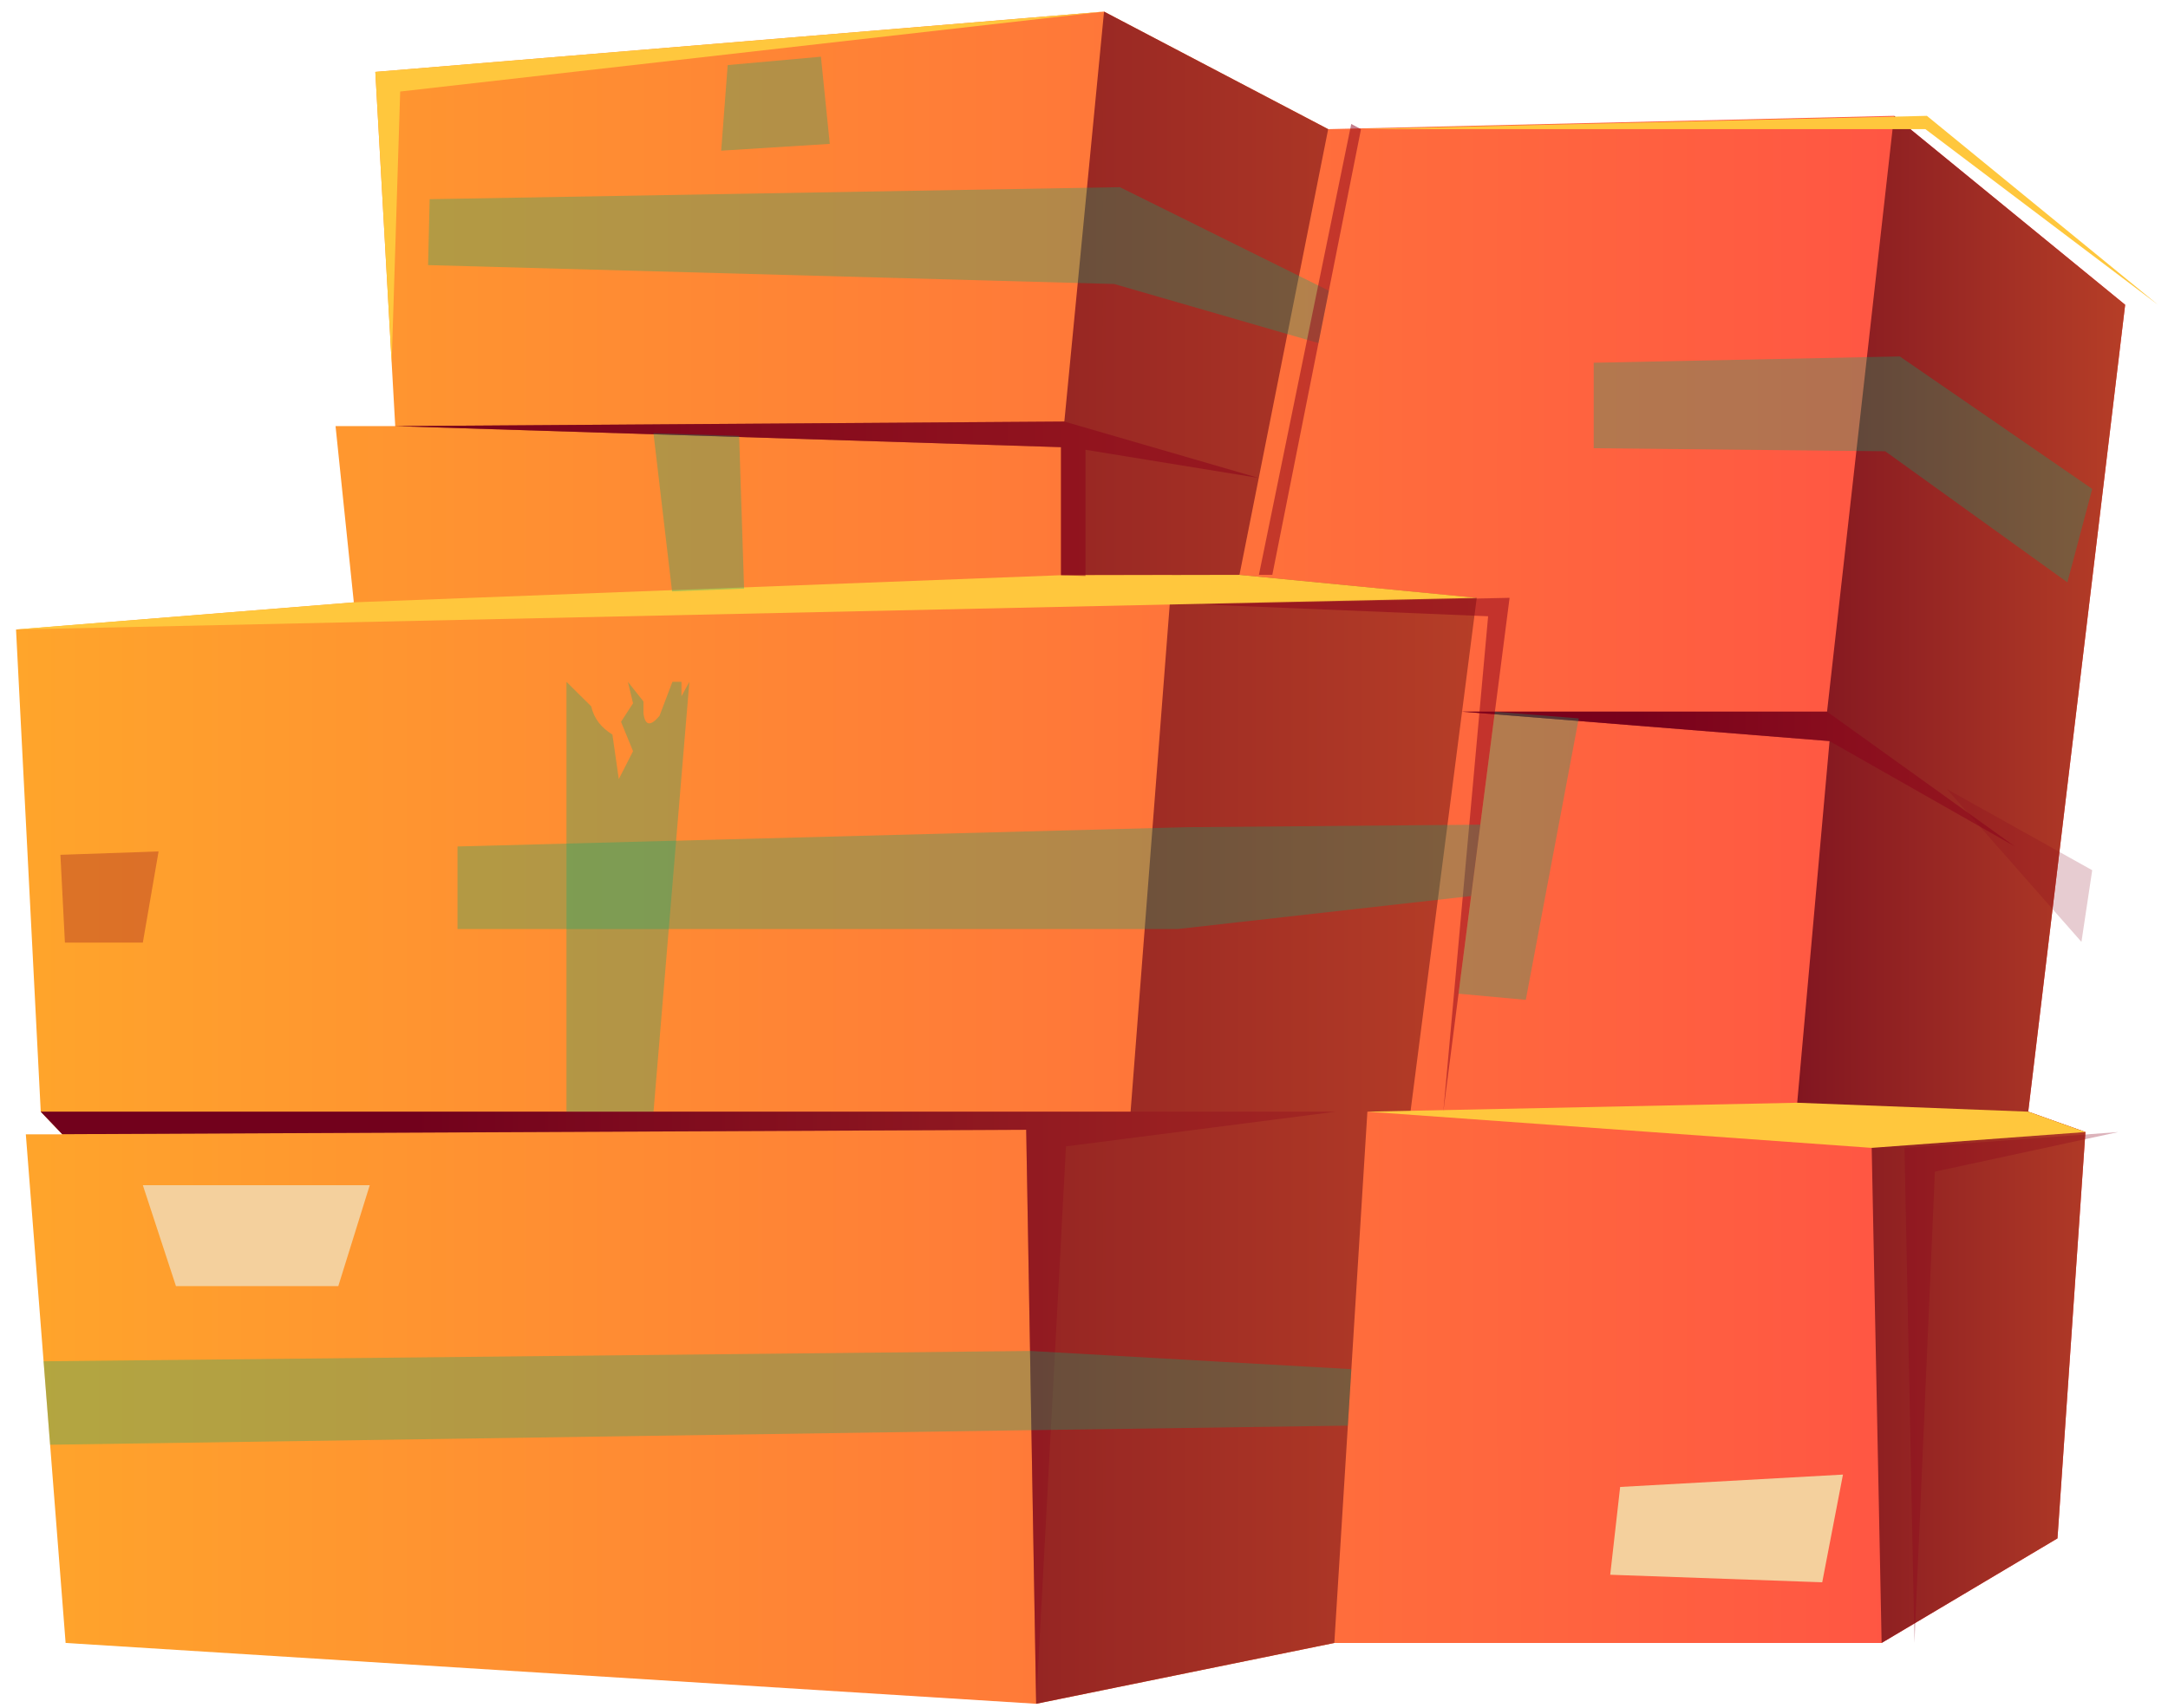 <svg width="132" height="104" viewBox="0 0 132 104" fill="none" xmlns="http://www.w3.org/2000/svg">
<path d="M126.972 68.941L125.271 93.686L114.564 100.055H81.241L63.088 103.759L3.995 100.055L1.572 69.079H3.799L3.79 69.071L2.481 67.701L0.976 38.338L21.543 36.684L20.43 25.951H24.064L22.853 4.379L67.22 0.707L80.867 7.865L115.321 7.054L129.391 18.559L123.489 67.701L126.972 68.941Z" fill="url(#paint0_linear_4507_28522)"/>
<path d="M75.466 35.01L80.867 7.865L67.22 0.707L64.803 25.672L24.064 25.951L64.601 27.232V35.033H71.357L68.836 67.701H2.48L3.79 69.071L62.481 68.803L63.087 103.759L81.241 100.055L83.254 67.701H85.878L89.912 36.409L75.466 35.01Z" fill="url(#paint1_linear_4507_28522)"/>
<path d="M126.972 68.941L125.27 93.686L114.564 100.055L113.959 69.906L109.424 67.157L111.393 45.132L89.019 43.34H111.241L115.321 7.055L129.391 18.56L123.489 67.701L126.972 68.941Z" fill="url(#paint2_linear_4507_28522)"/>
<path opacity="0.5" d="M89.019 43.34H111.241L122.685 51.552L111.393 45.132L89.019 43.34Z" fill="#8A011B"/>
<path d="M21.543 36.682L64.601 35.03L75.467 35.008L89.912 36.407L0.976 38.336L21.543 36.682Z" fill="#FFC73D"/>
<path opacity="0.3" d="M2.48 67.699H68.836H81.34L64.903 69.814L63.087 103.758L62.481 68.802L3.79 69.07L2.48 67.699Z" fill="#8A011B"/>
<path d="M23.847 22.093L24.366 5.574L67.22 0.707L22.852 4.379L23.847 22.093Z" fill="#FFC73D"/>
<path opacity="0.5" d="M24.064 25.951L64.803 25.672L76.641 29.109L66.089 27.391V35.079L64.601 35.032V27.232L24.064 25.951Z" fill="#8A011B"/>
<path d="M126.972 68.94L123.489 67.7L109.424 67.156L83.254 67.7L113.958 69.905L126.972 68.94Z" fill="#FFC73D"/>
<path opacity="0.3" d="M39.787 26.383L40.919 36.016L45.304 35.847L45.002 26.547L39.787 26.383Z" fill="#00AA71"/>
<path opacity="0.3" d="M26.16 12.129L68.184 11.398L80.908 17.705L80.274 20.892L67.84 17.295L26.064 16.145L26.16 12.129Z" fill="#00AA71"/>
<path opacity="0.3" d="M44.306 3.963L43.91 9.175L50.521 8.762L49.983 3.453L44.306 3.963Z" fill="#00AA71"/>
<path opacity="0.5" d="M87.878 67.698L90.605 37.53L73.22 36.812L91.912 36.406L87.878 67.698Z" fill="#8A011B"/>
<path opacity="0.3" d="M27.857 51.549L72.172 50.377L90.131 50.223L89.57 54.568L71.694 56.578H27.857V51.549Z" fill="#00AA71"/>
<path opacity="0.3" d="M41.973 41.523L39.79 67.7H34.49V41.523L35.995 43.015C36.172 43.79 36.638 44.335 37.287 44.734L37.676 47.445L38.543 45.747L37.812 43.956L38.543 42.829L38.231 41.524L39.176 42.716V43.429C39.276 44.213 39.609 44.246 40.156 43.591L40.94 41.523H41.492V42.399L41.973 41.523Z" fill="#00AA71"/>
<path opacity="0.3" d="M3.678 52.057L9.655 51.852L8.697 57.404H3.952L3.678 52.057Z" fill="#8A011B"/>
<path opacity="0.3" d="M2.653 82.901L62.743 82.273L82.278 83.381L82.064 86.82L62.836 87.095L3.051 87.984L2.653 82.901Z" fill="#00AA71"/>
<path opacity="0.5" d="M82.866 7.863L77.466 35.008H76.65L82.271 7.551L82.866 7.863Z" fill="#8A011B"/>
<path opacity="0.3" d="M128.971 68.941L115.958 69.906L116.563 100.055L117.806 71.352L128.971 68.941Z" fill="#8A011B"/>
<path d="M82.866 7.865H117.229L131.39 18.56L117.32 7.055L82.866 7.865Z" fill="#FFC73D"/>
<path opacity="0.3" d="M97.033 22.09L115.673 21.707L127.386 29.775L125.874 35.465L114.781 27.481L97.033 27.297V22.09Z" fill="#00AA71"/>
<path opacity="0.3" d="M96.124 43.749L92.899 60.89L88.805 60.516L91.019 43.34L96.124 43.749Z" fill="#00AA71"/>
<path d="M112.21 89.801L98.644 90.554L98.039 95.901L110.947 96.36L112.21 89.801Z" fill="#F4D09D"/>
<path d="M8.697 72.176H22.513L20.597 78.325H10.714L8.697 72.176Z" fill="#F4D09D"/>
<path opacity="0.2" d="M118.543 48.059L127.386 52.996L126.73 57.36L118.543 48.059Z" fill="#8A011B"/>
<defs>
<linearGradient id="paint0_linear_4507_28522" x1="0.976" y1="52.233" x2="129.391" y2="52.233" gradientUnits="userSpaceOnUse">
<stop stop-color="#FFA52B"/>
<stop offset="1" stop-color="#FF4C46"/>
</linearGradient>
<linearGradient id="paint1_linear_4507_28522" x1="2.481" y1="52.233" x2="89.912" y2="52.233" gradientUnits="userSpaceOnUse">
<stop offset="0.261" stop-color="#68021D"/>
<stop offset="1" stop-color="#B63E27"/>
</linearGradient>
<linearGradient id="paint2_linear_4507_28522" x1="89.019" y1="53.555" x2="129.391" y2="53.555" gradientUnits="userSpaceOnUse">
<stop offset="0.261" stop-color="#68021D"/>
<stop offset="1" stop-color="#B63E27"/>
</linearGradient>
</defs>
</svg>
